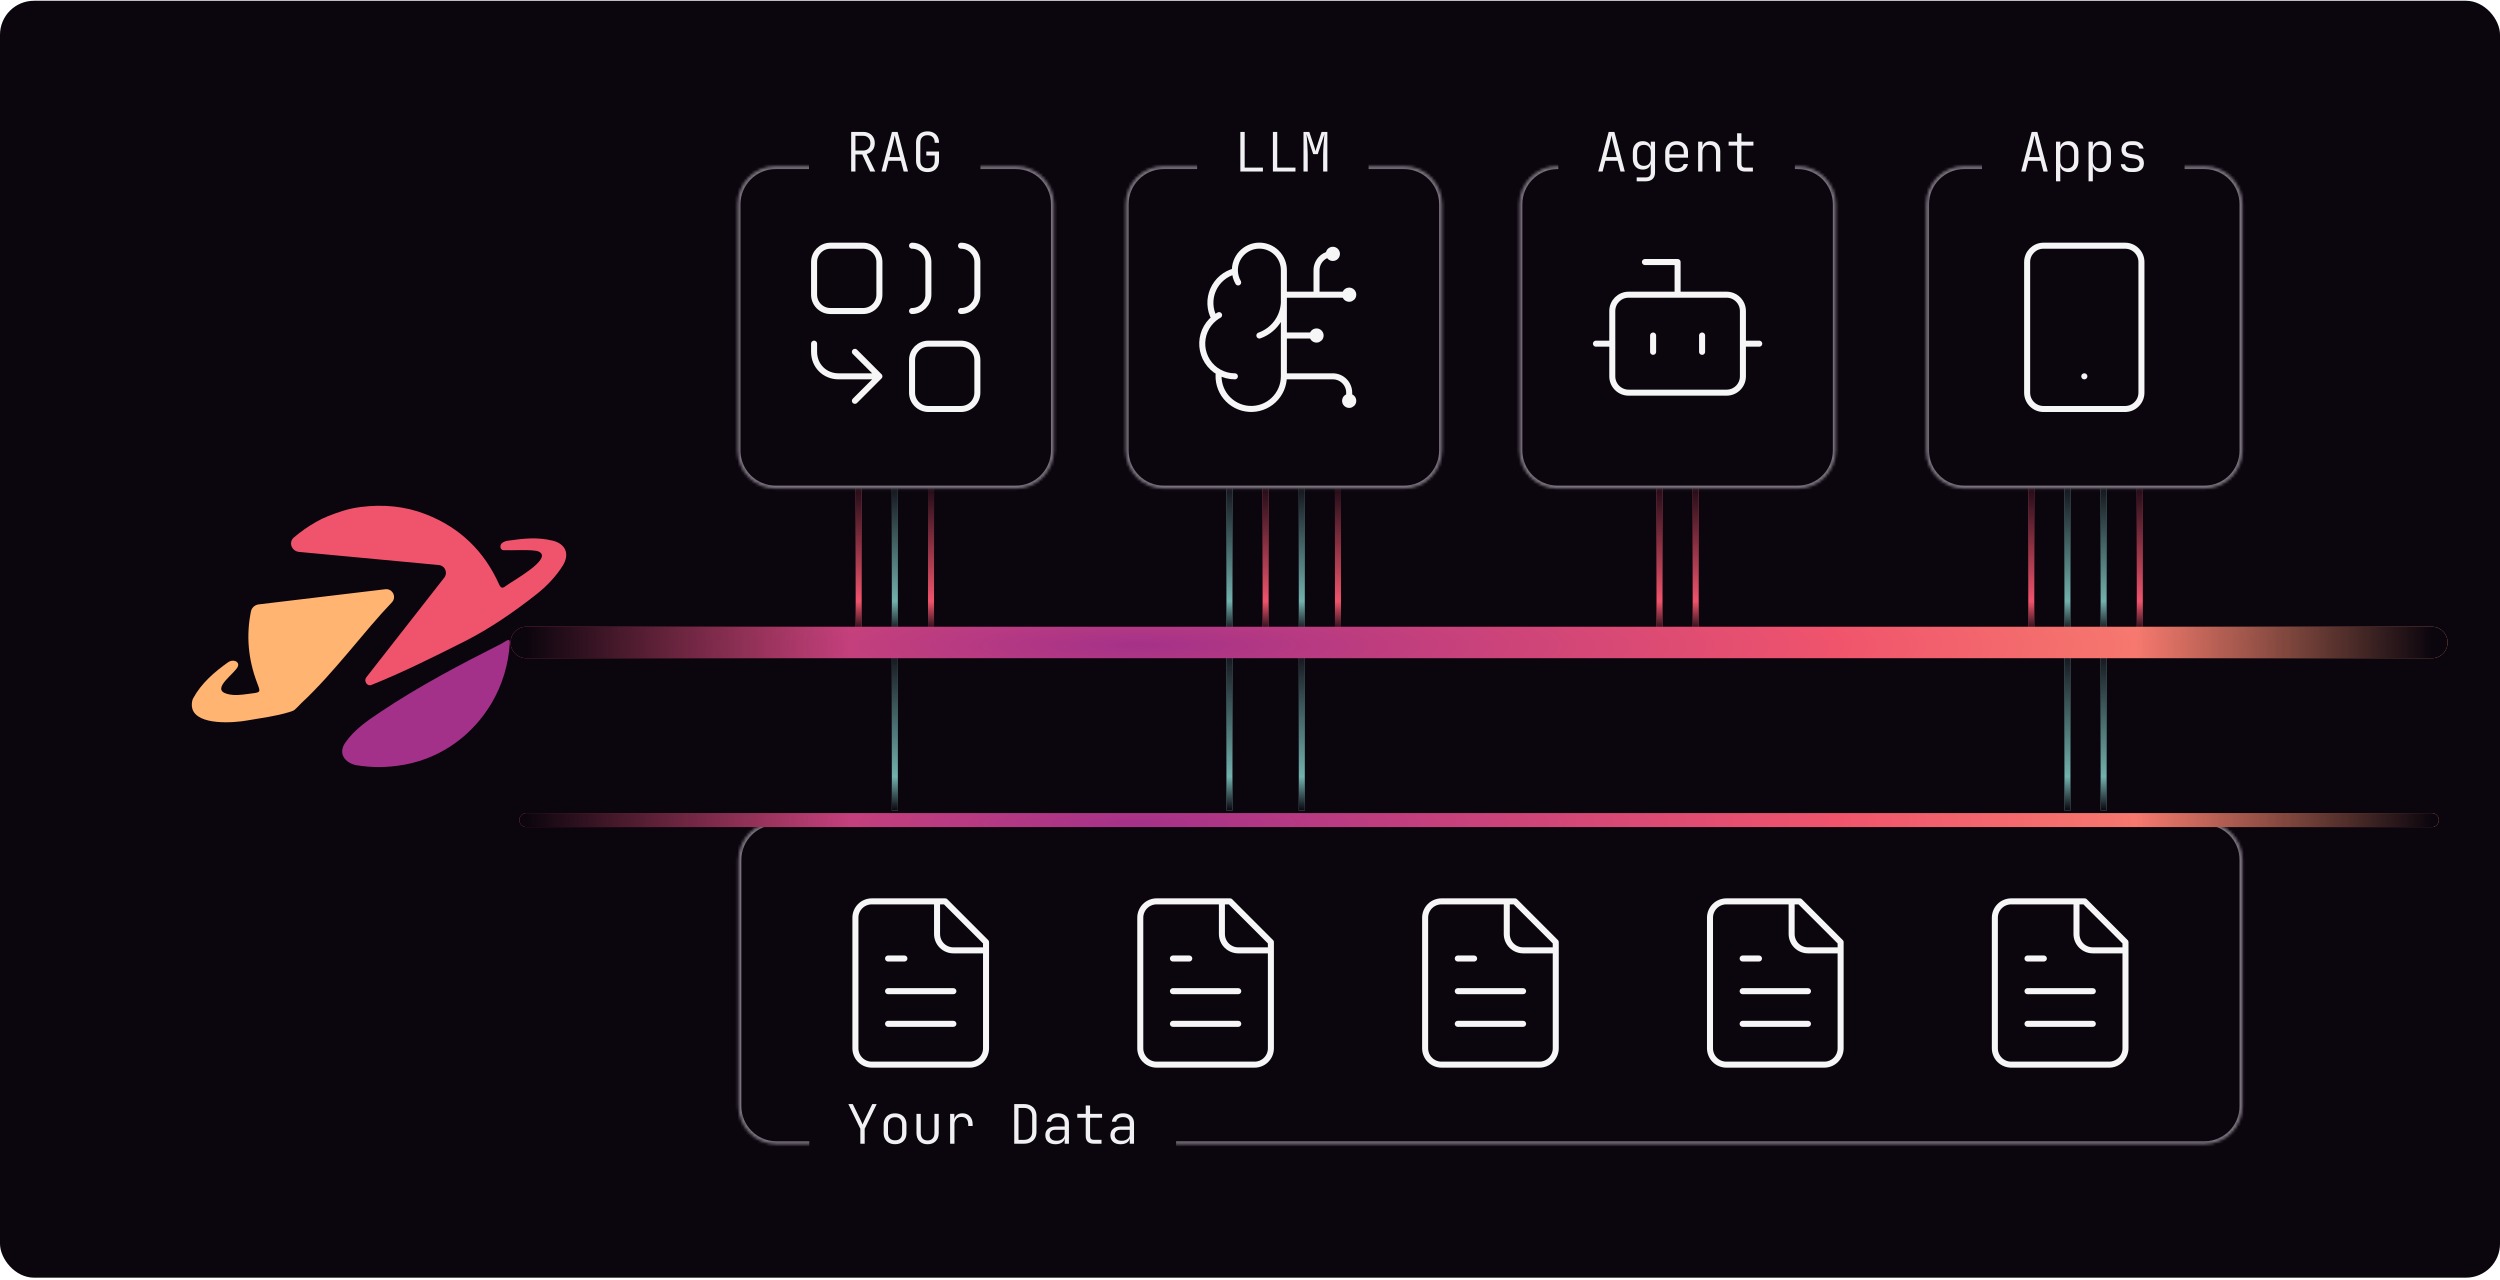 <svg width="883" height="452" viewBox="0 0 883 452" fill="none" xmlns="http://www.w3.org/2000/svg">
<g clip-path="url(#clip0_1_99)">
<rect y="0.271" width="883" height="451" rx="12" fill="#0B050E"/>
<path d="M328.838 168.091L328.838 223.454" stroke="#F0546C" stroke-width="2.129"/>
<path d="M328.838 168.091L328.838 223.454" stroke="url(#paint0_linear_1_99)" stroke-width="2.129"/>
<path d="M316.062 168.091L316.062 223.454" stroke="#72B1AD" stroke-width="2.129"/>
<path d="M316.062 168.091L316.062 223.454" stroke="url(#paint1_linear_1_99)" stroke-width="2.129"/>
<path d="M303.286 168.091L303.286 223.454" stroke="#F0546C" stroke-width="2.129"/>
<path d="M303.286 168.091L303.286 223.454" stroke="url(#paint2_linear_1_99)" stroke-width="2.129"/>
<path d="M598.916 168.091L598.916 223.454" stroke="#F0546C" stroke-width="2.129"/>
<path d="M598.916 168.091L598.916 223.454" stroke="url(#paint3_linear_1_99)" stroke-width="2.129"/>
<path d="M586.139 168.091L586.139 223.454" stroke="#F0546C" stroke-width="2.129"/>
<path d="M586.139 168.091L586.139 223.454" stroke="url(#paint4_linear_1_99)" stroke-width="2.129"/>
<path d="M472.571 168.091L472.571 223.455" stroke="#F0546C" stroke-width="2.129"/>
<path d="M472.571 168.091L472.571 223.455" stroke="url(#paint5_linear_1_99)" stroke-width="2.129"/>
<path d="M459.795 168.091L459.795 223.454" stroke="#72B1AD" stroke-width="2.129"/>
<path d="M459.795 168.091L459.795 223.454" stroke="url(#paint6_linear_1_99)" stroke-width="2.129"/>
<path d="M447.019 168.091L447.019 223.454" stroke="#F0546C" stroke-width="2.129"/>
<path d="M447.019 168.091L447.019 223.454" stroke="url(#paint7_linear_1_99)" stroke-width="2.129"/>
<path d="M434.242 168.091L434.242 223.454" stroke="#72B1AD" stroke-width="2.129"/>
<path d="M434.242 168.091L434.242 223.454" stroke="url(#paint8_linear_1_99)" stroke-width="2.129"/>
<path d="M755.779 168.091L755.779 223.455" stroke="#F0546C" stroke-width="2.129"/>
<path d="M755.779 168.091L755.779 223.455" stroke="url(#paint9_linear_1_99)" stroke-width="2.129"/>
<path d="M743.002 168.091L743.002 223.454" stroke="#72B1AD" stroke-width="2.129"/>
<path d="M743.002 168.091L743.002 223.454" stroke="url(#paint10_linear_1_99)" stroke-width="2.129"/>
<path d="M730.226 168.091L730.226 223.454" stroke="#72B1AD" stroke-width="2.129"/>
<path d="M730.226 168.091L730.226 223.454" stroke="url(#paint11_linear_1_99)" stroke-width="2.129"/>
<path d="M717.45 168.091L717.45 223.454" stroke="#F0546C" stroke-width="2.129"/>
<path d="M717.45 168.091L717.45 223.454" stroke="url(#paint12_linear_1_99)" stroke-width="2.129"/>
<path d="M328.838 226.649L328.838 286.271" stroke="url(#paint13_linear_1_99)" stroke-width="2.129"/>
<path d="M316.062 226.649L316.062 286.271" stroke="#72B1AD" stroke-width="2.129"/>
<path d="M316.062 226.649L316.062 286.271" stroke="url(#paint14_linear_1_99)" stroke-width="2.129"/>
<path d="M303.286 226.649L303.286 286.271" stroke="url(#paint15_linear_1_99)" stroke-width="2.129"/>
<path d="M472.571 226.649L472.571 286.271" stroke="url(#paint16_linear_1_99)" stroke-width="2.129"/>
<path d="M459.795 226.649L459.795 286.271" stroke="#72B1AD" stroke-width="2.129"/>
<path d="M459.795 226.649L459.795 286.271" stroke="url(#paint17_linear_1_99)" stroke-width="2.129"/>
<path d="M447.019 226.649L447.019 286.271" stroke="url(#paint18_linear_1_99)" stroke-width="2.129"/>
<path d="M434.242 226.649L434.242 286.271" stroke="#72B1AD" stroke-width="2.129"/>
<path d="M434.242 226.649L434.242 286.271" stroke="url(#paint19_linear_1_99)" stroke-width="2.129"/>
<path d="M755.779 226.649L755.779 286.271" stroke="url(#paint20_linear_1_99)" stroke-width="2.129"/>
<path d="M743.002 226.649L743.002 286.271" stroke="#72B1AD" stroke-width="2.129"/>
<path d="M743.002 226.649L743.002 286.271" stroke="url(#paint21_linear_1_99)" stroke-width="2.129"/>
<path d="M730.226 226.649L730.226 286.271" stroke="#72B1AD" stroke-width="2.129"/>
<path d="M730.226 226.649L730.226 286.271" stroke="url(#paint22_linear_1_99)" stroke-width="2.129"/>
<path d="M717.45 226.649L717.45 286.271" stroke="url(#paint23_linear_1_99)" stroke-width="2.129"/>
<g filter="url(#filter0_dd_1_99)">
<mask id="path-26-inside-1_1_99" fill="white">
<path d="M260.473 67.64C260.473 60.2 266.505 54.169 273.945 54.169H358.794C366.234 54.169 372.266 60.2 372.266 67.64V154.619C372.266 162.059 366.234 168.091 358.794 168.091H273.945C266.505 168.091 260.473 162.059 260.473 154.619V67.64Z"/>
</mask>
<path d="M260.473 67.64C260.473 60.2 266.505 54.169 273.945 54.169H358.794C366.234 54.169 372.266 60.2 372.266 67.64V154.619C372.266 162.059 366.234 168.091 358.794 168.091H273.945C266.505 168.091 260.473 162.059 260.473 154.619V67.64Z" fill="#0B050E"/>
<path d="M273.945 54.169V55.234H358.794V54.169V53.104H273.945V54.169ZM372.266 67.64H371.201V154.619H372.266H373.331V67.64H372.266ZM358.794 168.091V167.025H273.945V168.091V169.156H358.794V168.091ZM260.473 154.619H261.539V67.64H260.473H259.408V154.619H260.473ZM273.945 168.091V167.025C267.093 167.025 261.539 161.471 261.539 154.619H260.473H259.408C259.408 162.647 265.917 169.156 273.945 169.156V168.091ZM372.266 154.619H371.201C371.201 161.471 365.646 167.025 358.794 167.025V168.091V169.156C366.823 169.156 373.331 162.647 373.331 154.619H372.266ZM358.794 54.169V55.234C365.646 55.234 371.201 60.788 371.201 67.64H372.266H373.331C373.331 59.612 366.823 53.104 358.794 53.104V54.169ZM273.945 54.169V53.104C265.917 53.104 259.408 59.612 259.408 67.64H260.473H261.539C261.539 60.788 267.093 55.234 273.945 55.234V54.169Z" fill="#79727D" mask="url(#path-26-inside-1_1_99)"/>
<path d="M322.137 82.294C325.309 82.294 327.904 84.89 327.904 88.061V99.596C327.904 102.767 325.309 105.363 322.137 105.363M339.438 82.294C342.61 82.294 345.205 84.89 345.205 88.061V99.596C345.205 102.767 342.61 105.363 339.438 105.363M310.603 128.431H296.185C291.283 128.431 287.534 124.682 287.534 119.78V116.897M310.603 128.431L301.952 137.082M310.603 128.431L301.952 119.78M293.301 82.294H304.836C308.021 82.294 310.603 84.876 310.603 88.061V99.596C310.603 102.781 308.021 105.363 304.836 105.363H293.301C290.116 105.363 287.534 102.781 287.534 99.596V88.061C287.534 84.876 290.116 82.294 293.301 82.294ZM327.904 116.897H339.438C342.623 116.897 345.205 119.479 345.205 122.664V134.198C345.205 137.383 342.623 139.965 339.438 139.965H327.904C324.719 139.965 322.137 137.383 322.137 134.198V122.664C322.137 119.479 324.719 116.897 327.904 116.897Z" stroke="#F7F6F7" stroke-width="2.129" stroke-linecap="round" stroke-linejoin="round"/>
</g>
<g filter="url(#filter1_dd_1_99)">
<mask id="path-29-inside-2_1_99" fill="white">
<path d="M397.567 67.64C397.567 60.2 403.598 54.169 411.038 54.169H495.888C503.328 54.169 509.359 60.2 509.359 67.64V154.619C509.359 162.059 503.328 168.091 495.888 168.091H411.038C403.598 168.091 397.567 162.059 397.567 154.619V67.64Z"/>
</mask>
<path d="M397.567 67.64C397.567 60.2 403.598 54.169 411.038 54.169H495.888C503.328 54.169 509.359 60.2 509.359 67.64V154.619C509.359 162.059 503.328 168.091 495.888 168.091H411.038C403.598 168.091 397.567 162.059 397.567 154.619V67.64Z" fill="#0B050E"/>
<path d="M411.038 54.169V55.234H495.888V54.169V53.104H411.038V54.169ZM509.359 67.64H508.294V154.619H509.359H510.424V67.64H509.359ZM495.888 168.091V167.025H411.038V168.091V169.156H495.888V168.091ZM397.567 154.619H398.632V67.64H397.567H396.502V154.619H397.567ZM411.038 168.091V167.025C404.186 167.025 398.632 161.471 398.632 154.619H397.567H396.502C396.502 162.647 403.01 169.156 411.038 169.156V168.091ZM509.359 154.619H508.294C508.294 161.471 502.74 167.025 495.888 167.025V168.091V169.156C503.916 169.156 510.424 162.647 510.424 154.619H509.359ZM495.888 54.169V55.234C502.74 55.234 508.294 60.788 508.294 67.64H509.359H510.424C510.424 59.612 503.916 53.104 495.888 53.104V54.169ZM411.038 54.169V53.104C403.01 53.104 396.502 59.612 396.502 67.64H397.567H398.632C398.632 60.788 404.186 55.234 411.038 55.234V54.169Z" fill="#79727D" mask="url(#path-29-inside-2_1_99)"/>
<path d="M436.17 91.306C436.118 90.153 436.298 89.003 436.698 87.921C437.098 86.839 437.71 85.848 438.498 85.006C439.287 84.164 440.235 83.489 441.289 83.019C442.342 82.549 443.479 82.295 444.632 82.271C445.785 82.247 446.931 82.454 448.003 82.879C449.075 83.305 450.051 83.94 450.874 84.748C451.697 85.556 452.35 86.521 452.794 87.585C453.239 88.65 453.466 89.792 453.462 90.945V128.431M436.17 91.306C434.475 91.741 432.901 92.557 431.568 93.691C430.236 94.825 429.178 96.248 428.476 97.851C427.774 99.454 427.447 101.196 427.518 102.944C427.589 104.693 428.057 106.403 428.886 107.944M436.17 91.306C436.227 92.7 436.621 94.061 437.318 95.27M428.886 107.944C427.428 109.129 426.281 110.652 425.545 112.381C424.81 114.11 424.508 115.993 424.666 117.866C424.824 119.738 425.437 121.544 426.452 123.125C427.467 124.707 428.853 126.017 430.489 126.94M428.886 107.944C429.414 107.514 429.979 107.135 430.574 106.804M430.489 126.94C430.287 128.504 430.408 130.092 430.844 131.607C431.28 133.122 432.021 134.532 433.023 135.749C434.025 136.967 435.266 137.965 436.669 138.684C438.073 139.403 439.608 139.827 441.181 139.929C442.755 140.031 444.332 139.809 445.816 139.278C447.301 138.746 448.66 137.916 449.811 136.839C450.962 135.761 451.88 134.459 452.508 133.013C453.136 131.567 453.461 130.008 453.462 128.431M430.489 126.94C432.22 127.917 434.175 128.432 436.162 128.431M453.462 128.431L470.764 128.431C472.294 128.431 473.761 129.039 474.842 130.12C475.924 131.202 476.531 132.668 476.531 134.198V137.082M444.812 114.013C447.233 113.162 449.347 111.611 450.887 109.558C452.427 107.505 453.323 105.042 453.463 102.479M453.463 114.013H464.997M453.463 99.596H476.531M464.997 99.596V90.945C464.997 89.415 465.605 87.949 466.686 86.867C467.768 85.785 469.235 85.178 470.764 85.178M466.439 114.013C466.439 114.81 465.793 115.455 464.997 115.455C464.201 115.455 463.555 114.81 463.555 114.013C463.555 113.217 464.201 112.572 464.997 112.572C465.793 112.572 466.439 113.217 466.439 114.013ZM472.206 85.178C472.206 85.974 471.56 86.62 470.764 86.62C469.968 86.62 469.322 85.974 469.322 85.178C469.322 84.382 469.968 83.736 470.764 83.736C471.56 83.736 472.206 84.382 472.206 85.178ZM477.973 137.082C477.973 137.878 477.328 138.523 476.531 138.523C475.735 138.523 475.089 137.878 475.089 137.082C475.089 136.285 475.735 135.64 476.531 135.64C477.328 135.64 477.973 136.285 477.973 137.082ZM477.973 99.596C477.973 100.392 477.328 101.037 476.531 101.037C475.735 101.037 475.089 100.392 475.089 99.596C475.089 98.799 475.735 98.154 476.531 98.154C477.328 98.154 477.973 98.799 477.973 99.596Z" stroke="#F7F6F7" stroke-width="2.129" stroke-linecap="round" stroke-linejoin="round"/>
</g>
<g filter="url(#filter2_dd_1_99)">
<mask id="path-32-inside-3_1_99" fill="white">
<path d="M536.631 67.64C536.631 60.2 542.663 54.169 550.103 54.169H634.952C642.392 54.169 648.424 60.2 648.424 67.64V154.619C648.424 162.059 642.392 168.091 634.952 168.091H550.103C542.663 168.091 536.631 162.059 536.631 154.619V67.64Z"/>
</mask>
<path d="M536.631 67.64C536.631 60.2 542.663 54.169 550.103 54.169H634.952C642.392 54.169 648.424 60.2 648.424 67.64V154.619C648.424 162.059 642.392 168.091 634.952 168.091H550.103C542.663 168.091 536.631 162.059 536.631 154.619V67.64Z" fill="#0B050E"/>
<path d="M550.103 54.169V55.234H634.952V54.169V53.104H550.103V54.169ZM648.424 67.64H647.359V154.619H648.424H649.489V67.64H648.424ZM634.952 168.091V167.025H550.103V168.091V169.156H634.952V168.091ZM536.631 154.619H537.696V67.64H536.631H535.566V154.619H536.631ZM550.103 168.091V167.025C543.251 167.025 537.696 161.471 537.696 154.619H536.631H535.566C535.566 162.647 542.074 169.156 550.103 169.156V168.091ZM648.424 154.619H647.359C647.359 161.471 641.804 167.025 634.952 167.025V168.091V169.156C642.981 169.156 649.489 162.647 649.489 154.619H648.424ZM634.952 54.169V55.234C641.804 55.234 647.359 60.788 647.359 67.64H648.424H649.489C649.489 59.612 642.981 53.104 634.952 53.104V54.169ZM550.103 54.169V53.104C542.074 53.104 535.566 59.612 535.566 67.64H536.631H537.696C537.696 60.788 543.251 55.234 550.103 55.234V54.169Z" fill="#79727D" mask="url(#path-32-inside-3_1_99)"/>
<path d="M592.527 99.596V88.061H580.993M563.692 116.897H569.459M615.596 116.897H621.363M601.178 114.013V119.78M583.877 114.013V119.78M575.226 99.596H609.829C613.014 99.596 615.596 102.178 615.596 105.363V128.431C615.596 131.616 613.014 134.198 609.829 134.198H575.226C572.041 134.198 569.459 131.616 569.459 128.431V105.363C569.459 102.178 572.041 99.596 575.226 99.596Z" stroke="#F7F6F7" stroke-width="2.129" stroke-linecap="round" stroke-linejoin="round"/>
</g>
<g filter="url(#filter3_dd_1_99)">
<mask id="path-35-inside-4_1_99" fill="white">
<path d="M680.273 67.64C680.273 60.2 686.304 54.169 693.744 54.169H778.594C786.034 54.169 792.065 60.2 792.065 67.64V154.619C792.065 162.059 786.034 168.091 778.594 168.091H693.744C686.304 168.091 680.273 162.059 680.273 154.619V67.64Z"/>
</mask>
<path d="M680.273 67.64C680.273 60.2 686.304 54.169 693.744 54.169H778.594C786.034 54.169 792.065 60.2 792.065 67.64V154.619C792.065 162.059 786.034 168.091 778.594 168.091H693.744C686.304 168.091 680.273 162.059 680.273 154.619V67.64Z" fill="#0B050E"/>
<path d="M693.744 54.169V55.234H778.594V54.169V53.104H693.744V54.169ZM792.065 67.64H791V154.619H792.065H793.131V67.64H792.065ZM778.594 168.091V167.025H693.744V168.091V169.156H778.594V168.091ZM680.273 154.619H681.338V67.64H680.273H679.208V154.619H680.273ZM693.744 168.091V167.025C686.893 167.025 681.338 161.471 681.338 154.619H680.273H679.208C679.208 162.647 685.716 169.156 693.744 169.156V168.091ZM792.065 154.619H791C791 161.471 785.446 167.025 778.594 167.025V168.091V169.156C786.622 169.156 793.131 162.647 793.131 154.619H792.065ZM778.594 54.169V55.234C785.446 55.234 791 60.788 791 67.64H792.065H793.131C793.131 59.612 786.622 53.104 778.594 53.104V54.169ZM693.744 54.169V53.104C685.716 53.104 679.208 59.612 679.208 67.64H680.273H681.338C681.338 60.788 686.893 55.234 693.744 55.234V54.169Z" fill="#79727D" mask="url(#path-35-inside-4_1_99)"/>
<path d="M736.169 128.431H736.198M721.752 82.294H750.587C753.772 82.294 756.354 84.876 756.354 88.061V134.198C756.354 137.383 753.772 139.965 750.587 139.965H721.752C718.567 139.965 715.984 137.383 715.984 134.198V88.061C715.984 84.876 718.567 82.294 721.752 82.294Z" stroke="#F7F6F7" stroke-width="2.129" stroke-linecap="round" stroke-linejoin="round"/>
</g>
<rect width="60.553" height="31.781" transform="translate(285.74 38.197)" fill="#0B050E"/>
<path d="M300.632 60.587V46.592H304.85C305.681 46.592 306.403 46.758 307.017 47.09C307.643 47.422 308.122 47.889 308.454 48.489C308.8 49.078 308.972 49.774 308.972 50.579C308.972 51.538 308.716 52.356 308.205 53.033C307.694 53.711 306.997 54.164 306.115 54.395L309.145 60.587H307.342L304.543 54.548H302.147V60.587H300.632ZM302.147 53.167H304.85C305.63 53.167 306.25 52.931 306.71 52.458C307.183 51.985 307.419 51.353 307.419 50.56C307.419 49.768 307.183 49.141 306.71 48.681C306.25 48.208 305.63 47.972 304.85 47.972H302.147L302.147 53.167ZM311.323 60.587L315.023 46.592H317.036L320.717 60.587H319.183L318.206 56.791H313.834L312.876 60.587H311.323ZM314.141 55.487H317.88L316.691 50.809C316.499 50.03 316.346 49.378 316.231 48.854C316.116 48.317 316.045 47.972 316.02 47.819C315.994 47.972 315.924 48.317 315.809 48.854C315.694 49.378 315.541 50.03 315.349 50.809L314.141 55.487ZM327.612 60.779C326.781 60.779 326.059 60.619 325.445 60.3C324.844 59.98 324.378 59.52 324.046 58.919C323.713 58.319 323.547 57.615 323.547 56.81V50.368C323.547 49.55 323.713 48.847 324.046 48.26C324.378 47.659 324.844 47.199 325.445 46.879C326.059 46.559 326.781 46.4 327.612 46.4C328.43 46.4 329.139 46.566 329.74 46.898C330.353 47.218 330.826 47.678 331.158 48.279C331.491 48.879 331.657 49.595 331.657 50.426H330.142C330.142 49.582 329.919 48.931 329.471 48.47C329.024 47.998 328.404 47.761 327.612 47.761C326.819 47.761 326.193 47.991 325.733 48.451C325.285 48.898 325.062 49.538 325.062 50.368V56.81C325.062 57.628 325.285 58.267 325.733 58.727C326.193 59.188 326.819 59.418 327.612 59.418C328.404 59.418 329.024 59.188 329.471 58.727C329.919 58.255 330.142 57.596 330.142 56.753V54.931H327.171V53.532H331.657V56.753C331.657 57.571 331.491 58.286 331.158 58.9C330.826 59.501 330.353 59.967 329.74 60.3C329.139 60.619 328.43 60.779 327.612 60.779Z" fill="#F1F0F2"/>
<g filter="url(#filter4_dd_1_99)">
<mask id="path-39-inside-5_1_99" fill="white">
<path d="M260.785 299.219C260.785 291.779 266.817 285.747 274.257 285.747H778.594C786.034 285.747 792.065 291.779 792.065 299.219V386.198C792.065 393.638 786.034 399.669 778.594 399.669H274.257C266.817 399.669 260.785 393.638 260.785 386.198V299.219Z"/>
</mask>
<path d="M260.785 299.219C260.785 291.779 266.817 285.747 274.257 285.747H778.594C786.034 285.747 792.065 291.779 792.065 299.219V386.198C792.065 393.638 786.034 399.669 778.594 399.669H274.257C266.817 399.669 260.785 393.638 260.785 386.198V299.219Z" fill="#0B050E"/>
<path d="M274.257 285.747V286.812H778.594V285.747V284.682H274.257V285.747ZM792.065 299.219H791V386.198H792.065H793.13V299.219H792.065ZM778.594 399.669V398.604H274.257V399.669V400.734H778.594V399.669ZM260.785 386.198H261.85V299.219H260.785H259.72V386.198H260.785ZM274.257 399.669V398.604C267.405 398.604 261.85 393.049 261.85 386.198H260.785H259.72C259.72 394.226 266.228 400.734 274.257 400.734V399.669ZM792.065 386.198H791C791 393.049 785.446 398.604 778.594 398.604V399.669V400.734C786.622 400.734 793.13 394.226 793.13 386.198H792.065ZM778.594 285.747V286.812C785.446 286.812 791 292.367 791 299.219H792.065H793.13C793.13 291.19 786.622 284.682 778.594 284.682V285.747ZM274.257 285.747V284.682C266.228 284.682 259.72 291.19 259.72 299.219H260.785H261.85C261.85 292.367 267.405 286.812 274.257 286.812V285.747Z" fill="#79727D" mask="url(#path-39-inside-5_1_99)"/>
<path d="M330.966 313.873V325.407C330.966 326.936 331.574 328.403 332.655 329.485C333.737 330.566 335.204 331.174 336.733 331.174H348.267M319.432 334.057H313.665M336.733 345.592H313.665M336.733 357.126H313.665M333.85 313.873H307.898C306.368 313.873 304.901 314.48 303.82 315.562C302.738 316.643 302.131 318.11 302.131 319.64V365.776C302.131 367.306 302.738 368.773 303.82 369.854C304.901 370.936 306.368 371.543 307.898 371.543H342.5C344.03 371.543 345.497 370.936 346.578 369.854C347.66 368.773 348.267 367.306 348.267 365.776V328.29L333.85 313.873Z" stroke="#F7F6F7" stroke-width="2.129" stroke-linecap="round" stroke-linejoin="round"/>
<path d="M431.579 313.873V325.407C431.579 326.936 432.187 328.403 433.268 329.485C434.35 330.566 435.817 331.174 437.346 331.174H448.88M420.045 334.057H414.278M437.346 345.592H414.278M437.346 357.126H414.278M434.463 313.873H408.511C406.981 313.873 405.515 314.48 404.433 315.562C403.351 316.643 402.744 318.11 402.744 319.64V365.776C402.744 367.306 403.351 368.773 404.433 369.854C405.515 370.936 406.981 371.543 408.511 371.543H443.113C444.643 371.543 446.11 370.936 447.191 369.854C448.273 368.773 448.88 367.306 448.88 365.776V328.29L434.463 313.873Z" stroke="#F7F6F7" stroke-width="2.129" stroke-linecap="round" stroke-linejoin="round"/>
<path d="M532.192 313.873V325.407C532.192 326.936 532.8 328.403 533.882 329.485C534.963 330.566 536.43 331.174 537.959 331.174H549.494M520.658 334.057H514.891M537.959 345.592H514.891M537.959 357.126H514.891M535.076 313.873H509.124C507.595 313.873 506.128 314.48 505.046 315.562C503.965 316.643 503.357 318.11 503.357 319.64V365.776C503.357 367.306 503.965 368.773 505.046 369.854C506.128 370.936 507.595 371.543 509.124 371.543H543.727C545.256 371.543 546.723 370.936 547.804 369.854C548.886 368.773 549.494 367.306 549.494 365.776V328.29L535.076 313.873Z" stroke="#F7F6F7" stroke-width="2.129" stroke-linecap="round" stroke-linejoin="round"/>
<path d="M632.806 313.873V325.407C632.806 326.936 633.413 328.403 634.495 329.485C635.576 330.566 637.043 331.174 638.573 331.174H650.107M621.271 334.057H615.504M638.573 345.592H615.504M638.573 357.126H615.504M635.689 313.873H609.737C608.208 313.873 606.741 314.48 605.659 315.562C604.578 316.643 603.97 318.11 603.97 319.64V365.776C603.97 367.306 604.578 368.773 605.659 369.854C606.741 370.936 608.208 371.543 609.737 371.543H644.34C645.869 371.543 647.336 370.936 648.418 369.854C649.499 368.773 650.107 367.306 650.107 365.776V328.29L635.689 313.873Z" stroke="#F7F6F7" stroke-width="2.129" stroke-linecap="round" stroke-linejoin="round"/>
<path d="M733.419 313.873V325.407C733.419 326.936 734.026 328.403 735.108 329.485C736.189 330.566 737.656 331.174 739.186 331.174H750.72M721.885 334.057H716.117M739.186 345.592H716.117M739.186 357.126H716.117M736.302 313.873H710.35C708.821 313.873 707.354 314.48 706.272 315.562C705.191 316.643 704.583 318.11 704.583 319.64V365.776C704.583 367.306 705.191 368.773 706.272 369.854C707.354 370.936 708.821 371.543 710.35 371.543H744.953C746.482 371.543 747.949 370.936 749.031 369.854C750.112 368.773 750.72 367.306 750.72 365.776V328.29L736.302 313.873Z" stroke="#F7F6F7" stroke-width="2.129" stroke-linecap="round" stroke-linejoin="round"/>
</g>
<rect width="83.553" height="31.781" transform="translate(550.398 38.197)" fill="#0B050E"/>
<path d="M564.489 60.587L568.189 46.592H570.202L573.883 60.587H572.35L571.372 56.791H567.001L566.042 60.587H564.489ZM567.307 55.487H571.046L569.857 50.809C569.666 50.03 569.512 49.378 569.397 48.854C569.282 48.317 569.212 47.972 569.186 47.819C569.161 47.972 569.09 48.317 568.975 48.854C568.86 49.378 568.707 50.03 568.515 50.809L567.307 55.487ZM578.075 64.038V62.658H581.276C581.877 62.658 582.318 62.517 582.599 62.236C582.893 61.955 583.04 61.527 583.04 60.951V59.724L583.079 57.73H582.733L583.098 57.289C583.098 58.082 582.836 58.715 582.312 59.188C581.788 59.66 581.085 59.897 580.203 59.897C579.129 59.897 578.279 59.545 577.653 58.843C577.027 58.127 576.713 57.175 576.713 55.986V53.743C576.713 52.554 577.027 51.608 577.653 50.905C578.279 50.202 579.129 49.851 580.203 49.851C581.085 49.851 581.788 50.087 582.312 50.56C582.836 51.02 583.098 51.647 583.098 52.439L582.753 51.998H583.059V50.042H584.555V60.951C584.555 61.923 584.267 62.677 583.692 63.214C583.13 63.763 582.324 64.038 581.276 64.038H578.075ZM580.644 58.574C581.398 58.574 581.986 58.344 582.408 57.884C582.842 57.411 583.059 56.759 583.059 55.928V53.819C583.059 52.989 582.842 52.343 582.408 51.883C581.986 51.41 581.398 51.174 580.644 51.174C579.877 51.174 579.282 51.404 578.861 51.864C578.439 52.324 578.228 52.976 578.228 53.819V55.928C578.228 56.772 578.439 57.424 578.861 57.884C579.282 58.344 579.877 58.574 580.644 58.574ZM592.178 60.779C591.36 60.779 590.65 60.619 590.05 60.3C589.449 59.967 588.982 59.501 588.65 58.9C588.318 58.299 588.152 57.603 588.152 56.81V53.819C588.152 53.014 588.318 52.318 588.65 51.73C588.982 51.129 589.449 50.669 590.05 50.349C590.65 50.017 591.36 49.851 592.178 49.851C592.996 49.851 593.705 50.017 594.306 50.349C594.907 50.669 595.373 51.129 595.705 51.73C596.038 52.318 596.204 53.014 596.204 53.819V55.679H589.647V56.81C589.647 57.667 589.864 58.331 590.299 58.804C590.746 59.264 591.373 59.494 592.178 59.494C592.855 59.494 593.405 59.36 593.827 59.092C594.261 58.823 594.536 58.434 594.651 57.922H596.166C596.025 58.804 595.597 59.501 594.881 60.012C594.165 60.523 593.264 60.779 592.178 60.779ZM594.709 54.663V53.819C594.709 52.963 594.491 52.305 594.057 51.845C593.622 51.372 592.996 51.135 592.178 51.135C591.373 51.135 590.746 51.372 590.299 51.845C589.864 52.305 589.647 52.963 589.647 53.819V54.49H594.862L594.709 54.663ZM599.782 60.587V50.042H601.296V51.998H601.68L601.258 52.554C601.258 51.711 601.514 51.052 602.025 50.579C602.549 50.094 603.258 49.851 604.153 49.851C605.201 49.851 606.038 50.183 606.664 50.848C607.291 51.5 607.604 52.388 607.604 53.513V60.587H606.089V53.685C606.089 52.88 605.878 52.26 605.457 51.825C605.035 51.391 604.46 51.174 603.731 51.174C602.977 51.174 602.383 51.404 601.948 51.864C601.514 52.324 601.296 52.976 601.296 53.819V60.587H599.782ZM616.32 60.587C615.438 60.587 614.754 60.357 614.268 59.897C613.783 59.424 613.54 58.759 613.54 57.903V51.423H610.549V50.042H613.54V47.071H615.074V50.042H619.311V51.423H615.074V57.903C615.074 58.772 615.489 59.207 616.32 59.207H619.119V60.587H616.32Z" fill="#F1F0F2"/>
<rect width="60.553" height="31.781" transform="translate(422.833 38.197)" fill="#0B050E"/>
<path d="M438.09 60.587V46.592H439.624V59.207H446.066V60.587H438.09ZM449.586 60.587V46.592H451.119V59.207H457.561V60.587H449.586ZM460.391 60.587V46.592H462.443L464.034 51.346C464.162 51.717 464.283 52.094 464.398 52.477C464.513 52.861 464.596 53.161 464.648 53.378C464.711 53.161 464.795 52.861 464.897 52.477C465.012 52.094 465.133 51.711 465.261 51.327L466.776 46.592H468.827V60.587H467.332V54.605C467.332 54.069 467.344 53.474 467.37 52.822C467.408 52.158 467.453 51.493 467.504 50.828C467.555 50.164 467.606 49.531 467.658 48.931C467.709 48.317 467.753 47.793 467.792 47.358L465.434 54.433H463.823L461.446 47.358C461.497 47.793 461.548 48.304 461.599 48.892C461.65 49.467 461.695 50.087 461.733 50.752C461.772 51.404 461.804 52.062 461.829 52.727C461.868 53.391 461.887 54.017 461.887 54.605V60.587H460.391Z" fill="#F1F0F2"/>
<rect width="71.553" height="31.781" transform="translate(700.039 38.197)" fill="#0B050E"/>
<path d="M713.879 60.587L717.579 46.592H719.592L723.273 60.587H721.739L720.761 56.791H716.39L715.432 60.587H713.879ZM716.697 55.487H720.436L719.247 50.809C719.055 50.03 718.902 49.378 718.787 48.854C718.672 48.317 718.601 47.972 718.576 47.819C718.55 47.972 718.48 48.317 718.365 48.854C718.25 49.378 718.097 50.03 717.905 50.809L716.697 55.487ZM726.18 64.038V50.042H727.694V51.902H728.097L727.637 52.535C727.637 51.704 727.905 51.052 728.442 50.579C728.992 50.094 729.714 49.851 730.608 49.851C731.669 49.851 732.513 50.202 733.139 50.905C733.778 51.595 734.098 52.541 734.098 53.743V56.868C734.098 57.673 733.951 58.37 733.657 58.958C733.363 59.533 732.954 59.98 732.43 60.3C731.919 60.619 731.311 60.779 730.608 60.779C729.727 60.779 729.011 60.536 728.461 60.05C727.912 59.565 727.637 58.913 727.637 58.095L728.039 58.727H727.675L727.694 60.875V64.038H726.18ZM730.129 59.456C730.896 59.456 731.49 59.226 731.912 58.766C732.347 58.306 732.564 57.654 732.564 56.81V53.819C732.564 52.963 732.347 52.311 731.912 51.864C731.49 51.404 730.896 51.174 730.129 51.174C729.388 51.174 728.794 51.41 728.346 51.883C727.912 52.343 727.694 52.989 727.694 53.819V56.81C727.694 57.641 727.912 58.293 728.346 58.766C728.794 59.226 729.388 59.456 730.129 59.456ZM737.675 64.038V50.042H739.19V51.902H739.593L739.133 52.535C739.133 51.704 739.401 51.052 739.938 50.579C740.487 50.094 741.21 49.851 742.104 49.851C743.165 49.851 744.009 50.202 744.635 50.905C745.274 51.595 745.594 52.541 745.594 53.743V56.868C745.594 57.673 745.447 58.37 745.153 58.958C744.859 59.533 744.45 59.98 743.926 60.3C743.414 60.619 742.807 60.779 742.104 60.779C741.222 60.779 740.507 60.536 739.957 60.05C739.407 59.565 739.133 58.913 739.133 58.095L739.535 58.727H739.171L739.19 60.875V64.038H737.675ZM741.625 59.456C742.392 59.456 742.986 59.226 743.408 58.766C743.843 58.306 744.06 57.654 744.06 56.81V53.819C744.06 52.963 743.843 52.311 743.408 51.864C742.986 51.404 742.392 51.174 741.625 51.174C740.884 51.174 740.289 51.41 739.842 51.883C739.407 52.343 739.19 52.989 739.19 53.819V56.81C739.19 57.641 739.407 58.293 739.842 58.766C740.289 59.226 740.884 59.456 741.625 59.456ZM752.68 60.76C751.99 60.76 751.382 60.645 750.858 60.415C750.334 60.184 749.919 59.865 749.612 59.456C749.305 59.034 749.12 58.548 749.056 57.999H750.571C750.66 58.421 750.884 58.759 751.242 59.015C751.613 59.271 752.092 59.398 752.68 59.398H753.619C754.297 59.398 754.808 59.252 755.153 58.958C755.511 58.651 755.69 58.248 755.69 57.75C755.69 57.277 755.536 56.893 755.23 56.599C754.923 56.305 754.482 56.114 753.907 56.024L752.316 55.775C751.319 55.609 750.564 55.289 750.053 54.816C749.555 54.343 749.305 53.679 749.305 52.822C749.305 51.889 749.606 51.167 750.207 50.656C750.82 50.132 751.702 49.87 752.852 49.87H753.6C754.597 49.87 755.396 50.106 755.997 50.579C756.61 51.052 756.981 51.691 757.109 52.496H755.575C755.498 52.113 755.287 51.806 754.942 51.576C754.61 51.346 754.162 51.231 753.6 51.231H752.852C752.175 51.231 751.67 51.372 751.338 51.653C751.005 51.921 750.839 52.311 750.839 52.822C750.839 53.283 750.98 53.634 751.261 53.877C751.542 54.107 751.97 54.267 752.546 54.356L754.118 54.605C755.166 54.772 755.945 55.104 756.457 55.602C756.968 56.088 757.224 56.772 757.224 57.654C757.224 58.612 756.917 59.373 756.303 59.935C755.69 60.485 754.795 60.76 753.619 60.76H752.68Z" fill="#F1F0F2"/>
<rect width="129.553" height="31.781" transform="translate(285.842 381.565)" fill="#0B050E"/>
<path d="M303.872 403.956V398.683L299.635 389.96H301.207L304.083 395.865C304.237 396.172 304.358 396.44 304.447 396.67C304.55 396.9 304.62 397.073 304.658 397.188C304.697 397.073 304.767 396.9 304.869 396.67C304.971 396.44 305.093 396.172 305.233 395.865L308.071 389.96H309.643L305.406 398.683V403.956H303.872ZM316.135 404.128C315.317 404.128 314.608 403.969 314.007 403.649C313.406 403.329 312.94 402.869 312.607 402.269C312.275 401.668 312.109 400.959 312.109 400.141V397.226C312.109 396.396 312.275 395.686 312.607 395.098C312.94 394.498 313.406 394.037 314.007 393.718C314.608 393.398 315.317 393.239 316.135 393.239C316.953 393.239 317.662 393.398 318.263 393.718C318.864 394.037 319.33 394.498 319.663 395.098C319.995 395.686 320.161 396.389 320.161 397.207V400.141C320.161 400.959 319.995 401.668 319.663 402.269C319.33 402.869 318.864 403.329 318.263 403.649C317.662 403.969 316.953 404.128 316.135 404.128ZM316.135 402.767C316.927 402.767 317.541 402.543 317.975 402.096C318.41 401.649 318.627 400.997 318.627 400.141V397.226C318.627 396.37 318.404 395.718 317.956 395.271C317.522 394.823 316.915 394.6 316.135 394.6C315.355 394.6 314.742 394.823 314.294 395.271C313.86 395.718 313.643 396.37 313.643 397.226V400.141C313.643 400.997 313.86 401.649 314.294 402.096C314.742 402.543 315.355 402.767 316.135 402.767ZM327.612 404.148C326.423 404.148 325.471 403.79 324.755 403.074C324.052 402.358 323.7 401.387 323.7 400.16V393.411H325.215V400.16C325.215 400.99 325.426 401.642 325.848 402.115C326.282 402.575 326.87 402.805 327.612 402.805C328.366 402.805 328.96 402.575 329.395 402.115C329.829 401.642 330.046 400.99 330.046 400.16V393.411H331.561V400.16C331.561 401.387 331.203 402.358 330.487 403.074C329.772 403.79 328.813 404.148 327.612 404.148ZM335.58 403.956V393.411H337.075V395.367H337.439L336.903 396.575C336.915 395.501 337.177 394.676 337.689 394.101C338.2 393.513 338.935 393.219 339.893 393.219C341.005 393.219 341.887 393.571 342.539 394.274C343.204 394.964 343.536 395.897 343.536 397.073V397.706H341.983V397.188C341.983 396.332 341.772 395.673 341.351 395.213C340.929 394.74 340.328 394.504 339.548 394.504C338.794 394.504 338.2 394.74 337.765 395.213C337.331 395.686 337.113 396.344 337.113 397.188V403.956H335.58ZM358.226 403.956V389.96H361.696C362.591 389.96 363.364 390.133 364.016 390.478C364.681 390.823 365.192 391.315 365.55 391.954C365.908 392.58 366.087 393.315 366.087 394.159V399.738C366.087 400.594 365.908 401.342 365.55 401.981C365.192 402.607 364.681 403.093 364.016 403.438C363.364 403.783 362.591 403.956 361.696 403.956H358.226ZM359.741 402.595H361.696C362.591 402.595 363.294 402.339 363.805 401.828C364.317 401.316 364.572 400.62 364.572 399.738V394.159C364.572 393.29 364.31 392.599 363.786 392.088C363.275 391.577 362.578 391.321 361.696 391.321H359.741V402.595ZM372.79 404.148C371.678 404.148 370.802 403.866 370.163 403.304C369.524 402.729 369.204 401.955 369.204 400.984C369.204 400.025 369.517 399.271 370.144 398.722C370.77 398.159 371.614 397.878 372.674 397.878H376.03V396.766C376.03 396.063 375.825 395.52 375.416 395.137C375.007 394.753 374.426 394.561 373.671 394.561C373.007 394.561 372.451 394.708 372.003 395.002C371.569 395.296 371.32 395.693 371.256 396.191H369.722C369.85 395.284 370.272 394.561 370.987 394.025C371.716 393.488 372.623 393.219 373.71 393.219C374.886 393.219 375.819 393.539 376.509 394.178C377.199 394.804 377.544 395.654 377.544 396.728V403.956H376.049V401.904H375.8L376.087 401.598C376.087 402.377 375.787 402.997 375.186 403.457C374.585 403.917 373.786 404.148 372.79 404.148ZM373.154 402.92C373.997 402.92 374.688 402.71 375.224 402.288C375.761 401.866 376.03 401.316 376.03 400.639V399.048H372.694C372.093 399.048 371.614 399.214 371.256 399.546C370.898 399.879 370.719 400.332 370.719 400.907C370.719 401.521 370.936 402.013 371.371 402.384C371.805 402.742 372.4 402.92 373.154 402.92ZM386.26 403.956C385.378 403.956 384.694 403.726 384.209 403.266C383.723 402.793 383.48 402.128 383.48 401.272V394.791H380.489V393.411H383.48V390.439H385.014V393.411H389.251V394.791H385.014V401.272C385.014 402.141 385.429 402.575 386.26 402.575H389.059V403.956H386.26ZM395.781 404.148C394.669 404.148 393.794 403.866 393.155 403.304C392.515 402.729 392.196 401.955 392.196 400.984C392.196 400.025 392.509 399.271 393.135 398.722C393.762 398.159 394.605 397.878 395.666 397.878H399.021V396.766C399.021 396.063 398.817 395.52 398.408 395.137C397.999 394.753 397.417 394.561 396.663 394.561C395.998 394.561 395.442 394.708 394.995 395.002C394.56 395.296 394.311 395.693 394.247 396.191H392.714C392.841 395.284 393.263 394.561 393.979 394.025C394.707 393.488 395.615 393.219 396.701 393.219C397.877 393.219 398.81 393.539 399.501 394.178C400.191 394.804 400.536 395.654 400.536 396.728V403.956H399.04V401.904H398.791L399.079 401.598C399.079 402.377 398.778 402.997 398.178 403.457C397.577 403.917 396.778 404.148 395.781 404.148ZM396.145 402.92C396.989 402.92 397.679 402.71 398.216 402.288C398.753 401.866 399.021 401.316 399.021 400.639V399.048H395.685C395.085 399.048 394.605 399.214 394.247 399.546C393.889 399.879 393.711 400.332 393.711 400.907C393.711 401.521 393.928 402.013 394.362 402.384C394.797 402.742 395.391 402.92 396.145 402.92Z" fill="#F1F0F2"/>
<g filter="url(#filter5_f_1_99)">
<path d="M858.927 226.919L185.899 226.919" stroke="url(#paint24_radial_1_99)" stroke-width="11.135" stroke-linecap="round"/>
<path d="M858.927 226.919L185.899 226.919" stroke="url(#paint25_linear_1_99)" stroke-width="11.135" stroke-linecap="round"/>
</g>
<g filter="url(#filter6_d_1_99)">
<path d="M858.927 226.919L185.899 226.919" stroke="url(#paint26_radial_1_99)" stroke-width="4.949" stroke-linecap="round"/>
<path d="M858.927 226.919L185.899 226.919" stroke="url(#paint27_linear_1_99)" stroke-width="4.949" stroke-linecap="round"/>
</g>
<path d="M180.05 227.09C179.653 234.532 177.419 241.955 173.617 248.369C167.248 259.116 156.577 267.509 143.014 270.054C136.243 271.269 131.318 271.115 125.788 270.267C121.798 269.379 119.286 266.138 121.965 262.285C125.248 257.563 129.9 254.46 134.544 251.357C148.09 242.305 162.478 234.739 177 227.407C178.623 226.589 180.164 224.969 180.05 227.09Z" fill="#A43189"/>
<path d="M189.688 209.732C193.099 207.033 196.394 203.567 198.728 199.852L198.733 199.85L198.737 199.847C201.306 195.757 199.847 192.064 195.14 190.945C189.729 189.657 185.141 190.175 179.603 190.945C178.254 191.132 177.91 191.422 177.449 191.714C176.514 192.304 176.411 194.105 177.757 194.329C180.219 194.483 188.284 193.932 190.218 194.791C195.729 197.237 180.649 205.383 178.667 206.96C177.478 207.904 176.908 207.791 176.24 206.304C170.995 194.644 162.455 186.377 150.52 181.683C143.04 178.742 135.334 178.069 127.373 179.075C123.083 179.617 119.717 180.795 115.775 182.331C114.476 182.837 112.756 183.7 111.56 184.387C108.757 185.994 106.177 187.798 103.829 189.806C101.784 191.556 102.986 194.688 105.665 194.94L155.004 199.572C157.193 199.777 158.275 202.335 156.898 204.049L129.38 239.235C128.379 240.482 129.657 242.537 131.141 241.943C142.336 237.45 153.22 231.997 163.996 226.579C172.982 222.061 181.82 215.955 189.688 209.732Z" fill="#F0546C"/>
<path fill-rule="evenodd" clip-rule="evenodd" d="M138.428 212.738C140.185 210.857 138.638 207.807 136.082 208.113L91.389 213.466C90.038 213.628 88.913 214.602 88.64 215.936C86.921 224.337 87.607 232.798 90.841 241.267C92.052 244.44 92.127 244.531 88.859 244.933C88.432 244.985 88.005 245.043 87.577 245.101C85.113 245.435 82.625 245.773 80.145 245.069C74.151 243.361 83.37 237.683 84.066 235.257C84.58 233.465 82.145 232.794 80.623 233.869C75.744 237.315 71.099 241.336 68.218 246.653C67.603 247.884 67.679 249.423 67.911 250.255C69.616 256.383 82.82 255.271 87.17 254.489C92.871 253.466 96.986 253.094 102.525 251.402C104.035 250.94 104.063 250.787 106.371 248.409C118.062 237.557 128.762 222.76 138.428 212.738Z" fill="#FFB471"/>
</g>
<defs>
<filter id="filter0_dd_1_99" x="238.021" y="36.207" width="156.697" height="158.827" filterUnits="userSpaceOnUse" color-interpolation-filters="sRGB">
<feFlood flood-opacity="0" result="BackgroundImageFix"/>
<feColorMatrix in="SourceAlpha" type="matrix" values="0 0 0 0 0 0 0 0 0 0 0 0 0 0 0 0 0 0 127 0" result="hardAlpha"/>
<feOffset dy="4.49"/>
<feGaussianBlur stdDeviation="11.226"/>
<feColorMatrix type="matrix" values="0 0 0 0 0 0 0 0 0 0 0 0 0 0 0 0 0 0 0.15 0"/>
<feBlend mode="normal" in2="BackgroundImageFix" result="effect1_dropShadow_1_99"/>
<feColorMatrix in="SourceAlpha" type="matrix" values="0 0 0 0 0 0 0 0 0 0 0 0 0 0 0 0 0 0 127 0" result="hardAlpha"/>
<feOffset/>
<feGaussianBlur stdDeviation="1.684"/>
<feColorMatrix type="matrix" values="0 0 0 0 0 0 0 0 0 0 0 0 0 0 0 0 0 0 0.1 0"/>
<feBlend mode="normal" in2="effect1_dropShadow_1_99" result="effect2_dropShadow_1_99"/>
<feBlend mode="normal" in="SourceGraphic" in2="effect2_dropShadow_1_99" result="shape"/>
</filter>
<filter id="filter1_dd_1_99" x="375.114" y="36.207" width="156.697" height="158.827" filterUnits="userSpaceOnUse" color-interpolation-filters="sRGB">
<feFlood flood-opacity="0" result="BackgroundImageFix"/>
<feColorMatrix in="SourceAlpha" type="matrix" values="0 0 0 0 0 0 0 0 0 0 0 0 0 0 0 0 0 0 127 0" result="hardAlpha"/>
<feOffset dy="4.49"/>
<feGaussianBlur stdDeviation="11.226"/>
<feColorMatrix type="matrix" values="0 0 0 0 0 0 0 0 0 0 0 0 0 0 0 0 0 0 0.15 0"/>
<feBlend mode="normal" in2="BackgroundImageFix" result="effect1_dropShadow_1_99"/>
<feColorMatrix in="SourceAlpha" type="matrix" values="0 0 0 0 0 0 0 0 0 0 0 0 0 0 0 0 0 0 127 0" result="hardAlpha"/>
<feOffset/>
<feGaussianBlur stdDeviation="1.684"/>
<feColorMatrix type="matrix" values="0 0 0 0 0 0 0 0 0 0 0 0 0 0 0 0 0 0 0.1 0"/>
<feBlend mode="normal" in2="effect1_dropShadow_1_99" result="effect2_dropShadow_1_99"/>
<feBlend mode="normal" in="SourceGraphic" in2="effect2_dropShadow_1_99" result="shape"/>
</filter>
<filter id="filter2_dd_1_99" x="514.179" y="36.207" width="156.697" height="158.827" filterUnits="userSpaceOnUse" color-interpolation-filters="sRGB">
<feFlood flood-opacity="0" result="BackgroundImageFix"/>
<feColorMatrix in="SourceAlpha" type="matrix" values="0 0 0 0 0 0 0 0 0 0 0 0 0 0 0 0 0 0 127 0" result="hardAlpha"/>
<feOffset dy="4.49"/>
<feGaussianBlur stdDeviation="11.226"/>
<feColorMatrix type="matrix" values="0 0 0 0 0 0 0 0 0 0 0 0 0 0 0 0 0 0 0.15 0"/>
<feBlend mode="normal" in2="BackgroundImageFix" result="effect1_dropShadow_1_99"/>
<feColorMatrix in="SourceAlpha" type="matrix" values="0 0 0 0 0 0 0 0 0 0 0 0 0 0 0 0 0 0 127 0" result="hardAlpha"/>
<feOffset/>
<feGaussianBlur stdDeviation="1.684"/>
<feColorMatrix type="matrix" values="0 0 0 0 0 0 0 0 0 0 0 0 0 0 0 0 0 0 0.1 0"/>
<feBlend mode="normal" in2="effect1_dropShadow_1_99" result="effect2_dropShadow_1_99"/>
<feBlend mode="normal" in="SourceGraphic" in2="effect2_dropShadow_1_99" result="shape"/>
</filter>
<filter id="filter3_dd_1_99" x="657.821" y="36.207" width="156.697" height="158.827" filterUnits="userSpaceOnUse" color-interpolation-filters="sRGB">
<feFlood flood-opacity="0" result="BackgroundImageFix"/>
<feColorMatrix in="SourceAlpha" type="matrix" values="0 0 0 0 0 0 0 0 0 0 0 0 0 0 0 0 0 0 127 0" result="hardAlpha"/>
<feOffset dy="4.49"/>
<feGaussianBlur stdDeviation="11.226"/>
<feColorMatrix type="matrix" values="0 0 0 0 0 0 0 0 0 0 0 0 0 0 0 0 0 0 0.15 0"/>
<feBlend mode="normal" in2="BackgroundImageFix" result="effect1_dropShadow_1_99"/>
<feColorMatrix in="SourceAlpha" type="matrix" values="0 0 0 0 0 0 0 0 0 0 0 0 0 0 0 0 0 0 127 0" result="hardAlpha"/>
<feOffset/>
<feGaussianBlur stdDeviation="1.684"/>
<feColorMatrix type="matrix" values="0 0 0 0 0 0 0 0 0 0 0 0 0 0 0 0 0 0 0.1 0"/>
<feBlend mode="normal" in2="effect1_dropShadow_1_99" result="effect2_dropShadow_1_99"/>
<feBlend mode="normal" in="SourceGraphic" in2="effect2_dropShadow_1_99" result="shape"/>
</filter>
<filter id="filter4_dd_1_99" x="238.333" y="267.785" width="576.185" height="158.827" filterUnits="userSpaceOnUse" color-interpolation-filters="sRGB">
<feFlood flood-opacity="0" result="BackgroundImageFix"/>
<feColorMatrix in="SourceAlpha" type="matrix" values="0 0 0 0 0 0 0 0 0 0 0 0 0 0 0 0 0 0 127 0" result="hardAlpha"/>
<feOffset dy="4.49"/>
<feGaussianBlur stdDeviation="11.226"/>
<feColorMatrix type="matrix" values="0 0 0 0 0 0 0 0 0 0 0 0 0 0 0 0 0 0 0.15 0"/>
<feBlend mode="normal" in2="BackgroundImageFix" result="effect1_dropShadow_1_99"/>
<feColorMatrix in="SourceAlpha" type="matrix" values="0 0 0 0 0 0 0 0 0 0 0 0 0 0 0 0 0 0 127 0" result="hardAlpha"/>
<feOffset/>
<feGaussianBlur stdDeviation="1.684"/>
<feColorMatrix type="matrix" values="0 0 0 0 0 0 0 0 0 0 0 0 0 0 0 0 0 0 0.1 0"/>
<feBlend mode="normal" in2="effect1_dropShadow_1_99" result="effect2_dropShadow_1_99"/>
<feBlend mode="normal" in="SourceGraphic" in2="effect2_dropShadow_1_99" result="shape"/>
</filter>
<filter id="filter5_f_1_99" x="155.588" y="196.608" width="733.649" height="60.622" filterUnits="userSpaceOnUse" color-interpolation-filters="sRGB">
<feFlood flood-opacity="0" result="BackgroundImageFix"/>
<feBlend mode="normal" in="SourceGraphic" in2="BackgroundImageFix" result="shape"/>
<feGaussianBlur stdDeviation="12.372" result="effect1_foregroundBlur_1_99"/>
</filter>
<filter id="filter6_d_1_99" x="95.575" y="199.33" width="853.677" height="180.649" filterUnits="userSpaceOnUse" color-interpolation-filters="sRGB">
<feFlood flood-opacity="0" result="BackgroundImageFix"/>
<feColorMatrix in="SourceAlpha" type="matrix" values="0 0 0 0 0 0 0 0 0 0 0 0 0 0 0 0 0 0 127 0" result="hardAlpha"/>
<feOffset dy="62.735"/>
<feGaussianBlur stdDeviation="43.925"/>
<feComposite in2="hardAlpha" operator="out"/>
<feColorMatrix type="matrix" values="0 0 0 0 0.067 0 0 0 0 0.067 0 0 0 0 0.067 0 0 0 0.4 0"/>
<feBlend mode="multiply" in2="BackgroundImageFix" result="effect1_dropShadow_1_99"/>
<feBlend mode="normal" in="SourceGraphic" in2="effect1_dropShadow_1_99" result="shape"/>
</filter>
<linearGradient id="paint0_linear_1_99" x1="328.338" y1="168.091" x2="328.338" y2="223.454" gradientUnits="userSpaceOnUse">
<stop stop-color="#0B050E"/>
<stop offset="0.8" stop-color="#0B050E" stop-opacity="0"/>
<stop offset="1" stop-color="#0B050E"/>
</linearGradient>
<linearGradient id="paint1_linear_1_99" x1="315.562" y1="168.091" x2="315.562" y2="223.454" gradientUnits="userSpaceOnUse">
<stop stop-color="#0B050E"/>
<stop offset="0.8" stop-color="#0B050E" stop-opacity="0"/>
<stop offset="1" stop-color="#0B050E"/>
</linearGradient>
<linearGradient id="paint2_linear_1_99" x1="302.786" y1="168.091" x2="302.786" y2="223.454" gradientUnits="userSpaceOnUse">
<stop stop-color="#0B050E"/>
<stop offset="0.8" stop-color="#0B050E" stop-opacity="0"/>
<stop offset="1" stop-color="#0B050E"/>
</linearGradient>
<linearGradient id="paint3_linear_1_99" x1="598.416" y1="168.091" x2="598.416" y2="223.454" gradientUnits="userSpaceOnUse">
<stop stop-color="#0B050E"/>
<stop offset="0.8" stop-color="#0B050E" stop-opacity="0"/>
<stop offset="1" stop-color="#0B050E"/>
</linearGradient>
<linearGradient id="paint4_linear_1_99" x1="585.639" y1="168.091" x2="585.639" y2="223.454" gradientUnits="userSpaceOnUse">
<stop stop-color="#0B050E"/>
<stop offset="0.8" stop-color="#0B050E" stop-opacity="0"/>
<stop offset="1" stop-color="#0B050E"/>
</linearGradient>
<linearGradient id="paint5_linear_1_99" x1="472.071" y1="168.091" x2="472.071" y2="223.455" gradientUnits="userSpaceOnUse">
<stop stop-color="#0B050E"/>
<stop offset="0.8" stop-color="#0B050E" stop-opacity="0"/>
<stop offset="1" stop-color="#0B050E"/>
</linearGradient>
<linearGradient id="paint6_linear_1_99" x1="459.295" y1="168.091" x2="459.295" y2="223.454" gradientUnits="userSpaceOnUse">
<stop stop-color="#0B050E"/>
<stop offset="0.8" stop-color="#0B050E" stop-opacity="0"/>
<stop offset="1" stop-color="#0B050E"/>
</linearGradient>
<linearGradient id="paint7_linear_1_99" x1="446.519" y1="168.091" x2="446.519" y2="223.454" gradientUnits="userSpaceOnUse">
<stop stop-color="#0B050E"/>
<stop offset="0.8" stop-color="#0B050E" stop-opacity="0"/>
<stop offset="1" stop-color="#0B050E"/>
</linearGradient>
<linearGradient id="paint8_linear_1_99" x1="433.742" y1="168.091" x2="433.742" y2="223.454" gradientUnits="userSpaceOnUse">
<stop stop-color="#0B050E"/>
<stop offset="0.8" stop-color="#0B050E" stop-opacity="0"/>
<stop offset="1" stop-color="#0B050E"/>
</linearGradient>
<linearGradient id="paint9_linear_1_99" x1="755.279" y1="168.091" x2="755.279" y2="223.455" gradientUnits="userSpaceOnUse">
<stop stop-color="#0B050E"/>
<stop offset="0.8" stop-color="#0B050E" stop-opacity="0"/>
<stop offset="1" stop-color="#0B050E"/>
</linearGradient>
<linearGradient id="paint10_linear_1_99" x1="742.502" y1="168.091" x2="742.502" y2="223.454" gradientUnits="userSpaceOnUse">
<stop stop-color="#0B050E"/>
<stop offset="0.8" stop-color="#0B050E" stop-opacity="0"/>
<stop offset="1" stop-color="#0B050E"/>
</linearGradient>
<linearGradient id="paint11_linear_1_99" x1="729.726" y1="168.091" x2="729.726" y2="223.454" gradientUnits="userSpaceOnUse">
<stop stop-color="#0B050E"/>
<stop offset="0.8" stop-color="#0B050E" stop-opacity="0"/>
<stop offset="1" stop-color="#0B050E"/>
</linearGradient>
<linearGradient id="paint12_linear_1_99" x1="716.95" y1="168.091" x2="716.95" y2="223.454" gradientUnits="userSpaceOnUse">
<stop stop-color="#0B050E"/>
<stop offset="0.8" stop-color="#0B050E" stop-opacity="0"/>
<stop offset="1" stop-color="#0B050E"/>
</linearGradient>
<linearGradient id="paint13_linear_1_99" x1="328.338" y1="226.649" x2="328.338" y2="286.271" gradientUnits="userSpaceOnUse">
<stop stop-color="#0B050E"/>
<stop offset="0.8" stop-color="#0B050E" stop-opacity="0"/>
<stop offset="1" stop-color="#0B050E"/>
</linearGradient>
<linearGradient id="paint14_linear_1_99" x1="315.562" y1="226.649" x2="315.562" y2="286.271" gradientUnits="userSpaceOnUse">
<stop stop-color="#0B050E"/>
<stop offset="0.8" stop-color="#0B050E" stop-opacity="0"/>
<stop offset="1" stop-color="#0B050E"/>
</linearGradient>
<linearGradient id="paint15_linear_1_99" x1="302.786" y1="226.649" x2="302.786" y2="286.271" gradientUnits="userSpaceOnUse">
<stop stop-color="#0B050E"/>
<stop offset="0.8" stop-color="#0B050E" stop-opacity="0"/>
<stop offset="1" stop-color="#0B050E"/>
</linearGradient>
<linearGradient id="paint16_linear_1_99" x1="472.071" y1="226.649" x2="472.071" y2="286.271" gradientUnits="userSpaceOnUse">
<stop stop-color="#0B050E"/>
<stop offset="0.8" stop-color="#0B050E" stop-opacity="0"/>
<stop offset="1" stop-color="#0B050E"/>
</linearGradient>
<linearGradient id="paint17_linear_1_99" x1="459.295" y1="226.649" x2="459.295" y2="286.271" gradientUnits="userSpaceOnUse">
<stop stop-color="#0B050E"/>
<stop offset="0.8" stop-color="#0B050E" stop-opacity="0"/>
<stop offset="1" stop-color="#0B050E"/>
</linearGradient>
<linearGradient id="paint18_linear_1_99" x1="446.519" y1="226.649" x2="446.519" y2="286.271" gradientUnits="userSpaceOnUse">
<stop stop-color="#0B050E"/>
<stop offset="0.8" stop-color="#0B050E" stop-opacity="0"/>
<stop offset="1" stop-color="#0B050E"/>
</linearGradient>
<linearGradient id="paint19_linear_1_99" x1="433.742" y1="226.649" x2="433.742" y2="286.271" gradientUnits="userSpaceOnUse">
<stop stop-color="#0B050E"/>
<stop offset="0.8" stop-color="#0B050E" stop-opacity="0"/>
<stop offset="1" stop-color="#0B050E"/>
</linearGradient>
<linearGradient id="paint20_linear_1_99" x1="755.279" y1="226.649" x2="755.279" y2="286.271" gradientUnits="userSpaceOnUse">
<stop stop-color="#0B050E"/>
<stop offset="0.8" stop-color="#0B050E" stop-opacity="0"/>
<stop offset="1" stop-color="#0B050E"/>
</linearGradient>
<linearGradient id="paint21_linear_1_99" x1="742.502" y1="226.649" x2="742.502" y2="286.271" gradientUnits="userSpaceOnUse">
<stop stop-color="#0B050E"/>
<stop offset="0.8" stop-color="#0B050E" stop-opacity="0"/>
<stop offset="1" stop-color="#0B050E"/>
</linearGradient>
<linearGradient id="paint22_linear_1_99" x1="729.726" y1="226.649" x2="729.726" y2="286.271" gradientUnits="userSpaceOnUse">
<stop stop-color="#0B050E"/>
<stop offset="0.8" stop-color="#0B050E" stop-opacity="0"/>
<stop offset="1" stop-color="#0B050E"/>
</linearGradient>
<linearGradient id="paint23_linear_1_99" x1="716.95" y1="226.649" x2="716.95" y2="286.271" gradientUnits="userSpaceOnUse">
<stop stop-color="#0B050E"/>
<stop offset="0.8" stop-color="#0B050E" stop-opacity="0"/>
<stop offset="1" stop-color="#0B050E"/>
</linearGradient>
<radialGradient id="paint24_radial_1_99" cx="0" cy="0" r="1" gradientUnits="userSpaceOnUse" gradientTransform="translate(402.196 227.978) scale(527.282 71)">
<stop stop-color="#A43189"/>
<stop offset="0.47" stop-color="#F0546C"/>
<stop offset="1" stop-color="#FFB471"/>
</radialGradient>
<linearGradient id="paint25_linear_1_99" x1="858.927" y1="227.419" x2="185.899" y2="227.419" gradientUnits="userSpaceOnUse">
<stop stop-color="#0B050E"/>
<stop offset="0.155" stop-color="#0B050E" stop-opacity="0"/>
<stop offset="0.83" stop-color="#0B050E" stop-opacity="0"/>
<stop offset="1" stop-color="#0B050E"/>
</linearGradient>
<radialGradient id="paint26_radial_1_99" cx="0" cy="0" r="1" gradientUnits="userSpaceOnUse" gradientTransform="translate(402.196 227.978) scale(527.282 71)">
<stop stop-color="#A43189"/>
<stop offset="0.47" stop-color="#F0546C"/>
<stop offset="1" stop-color="#FFB471"/>
</radialGradient>
<linearGradient id="paint27_linear_1_99" x1="858.927" y1="227.419" x2="185.899" y2="227.419" gradientUnits="userSpaceOnUse">
<stop stop-color="#0B050E"/>
<stop offset="0.155" stop-color="#0B050E" stop-opacity="0"/>
<stop offset="0.83" stop-color="#0B050E" stop-opacity="0"/>
<stop offset="1" stop-color="#0B050E"/>
</linearGradient>
<clipPath id="clip0_1_99">
<rect y="0.271" width="883" height="451" rx="12" fill="white"/>
</clipPath>
</defs>
</svg>
